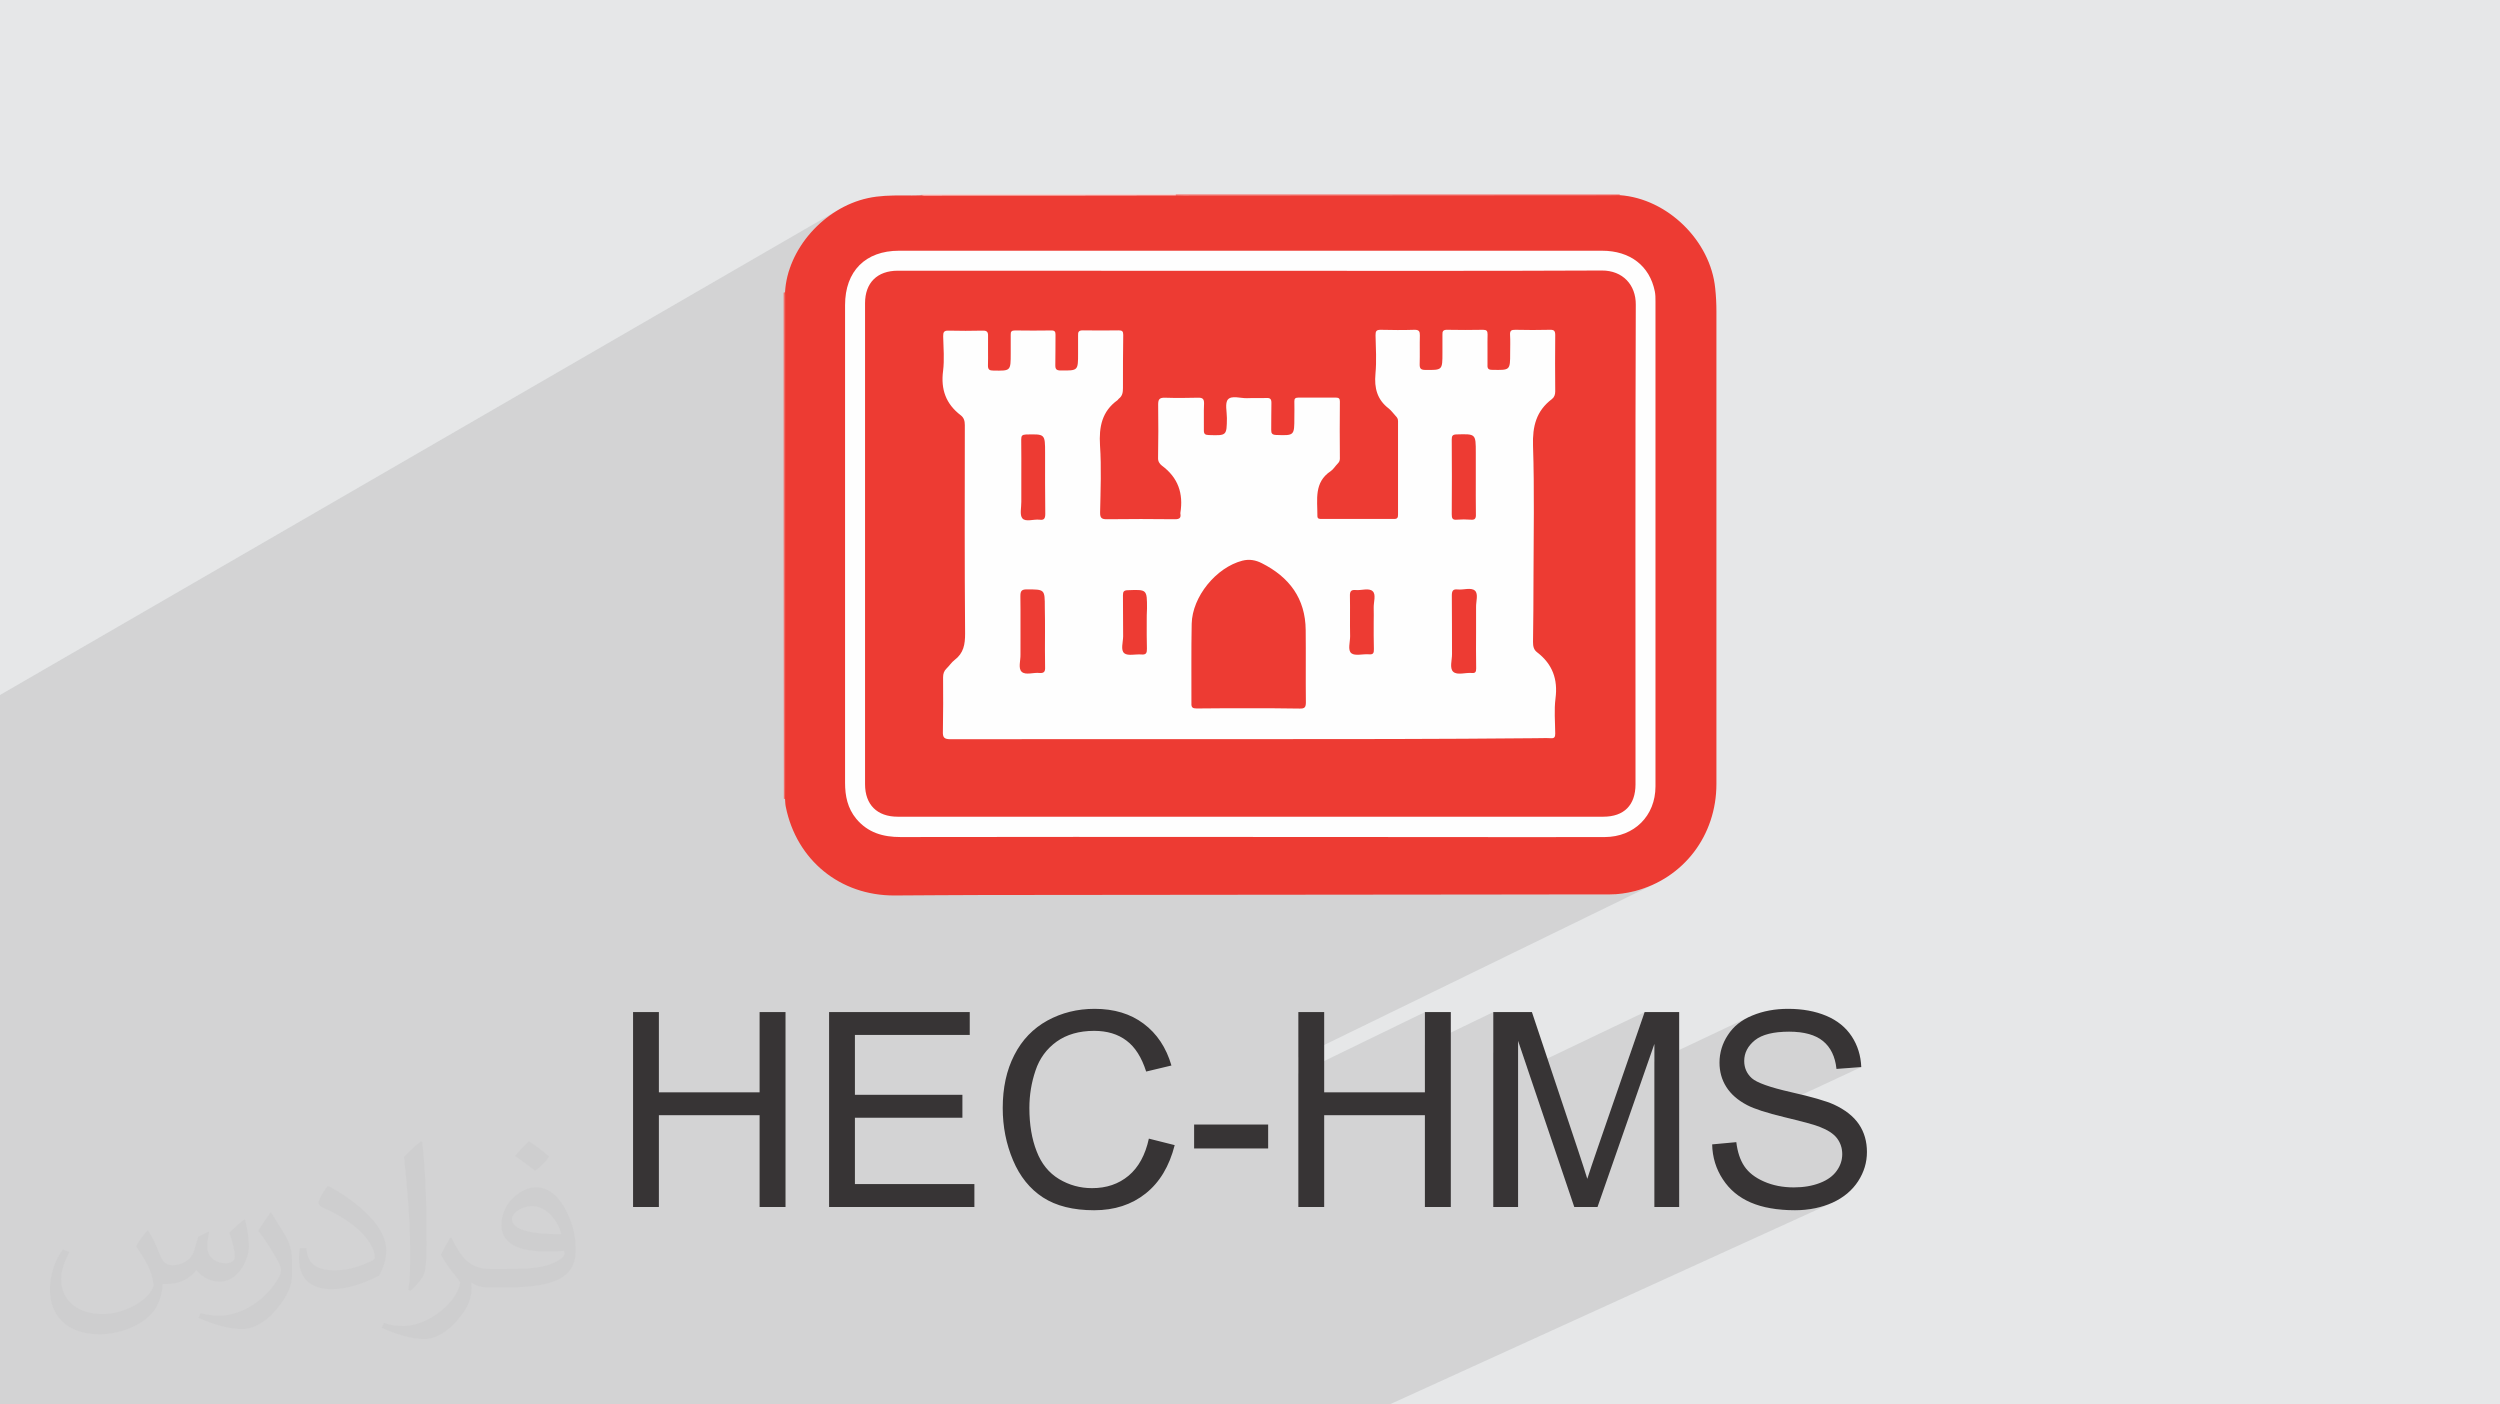 <?xml version="1.0" encoding="UTF-8"?>
<!DOCTYPE svg PUBLIC "-//W3C//DTD SVG 1.1//EN" "http://www.w3.org/Graphics/SVG/1.1/DTD/svg11.dtd">
<!-- Creator: CorelDRAW 2020 (64-Bit) -->
<svg xmlns="http://www.w3.org/2000/svg" xml:space="preserve" width="94.192mm" height="52.917mm" version="1.1" style="shape-rendering:geometricPrecision; text-rendering:geometricPrecision; image-rendering:optimizeQuality; fill-rule:evenodd; clip-rule:evenodd"
viewBox="0 0 9404.92 5283.66"
 xmlns:xlink="http://www.w3.org/1999/xlink"
 xmlns:xodm="http://www.corel.com/coreldraw/odm/2003">
 <defs>
  <style type="text/css">
   <![CDATA[
    .fil0 {fill:#E6E7E8}
    .fil7 {fill:#ED3B33}
    .fil9 {fill:#ED3C34}
    .fil4 {fill:#F16C66}
    .fil5 {fill:#F48A86}
    .fil6 {fill:#FACECC}
    .fil8 {fill:#FEFEFE}
    .fil3 {fill:#373435;fill-rule:nonzero}
    .fil2 {fill:#373435;fill-opacity:0.031}
    .fil1 {fill:#2B2A29;fill-opacity:0.102}
   ]]>
  </style>
 </defs>
 <g id="Layer_x0020_1">
  <polygon class="fil0" points="-0,0 9404.92,0 9404.92,5283.66 -0,5283.66 "/>
  <polygon class="fil1" points="1532.14,5283.66 1520.72,5283.66 1476.78,5283.66 1457.29,5283.66 1446.2,5283.66 1363.11,5283.66 1293.34,5283.66 1232.15,5283.66 1182.55,5283.66 1061.5,5283.66 1055.94,5283.66 1055.48,5283.66 997.13,5283.66 903.29,5283.66 883.31,5283.66 860.03,5283.66 837.3,5283.66 702.61,5283.66 604.53,5283.66 541.33,5283.66 493.63,5283.66 493.62,5283.66 478.05,5283.66 342.33,5283.66 241.9,5283.66 229,5283.66 165.97,5283.66 159.97,5283.66 158.63,5283.66 88.96,5283.66 -0,5283.66 -0,5275.78 -0,5267.97 -0,5264.24 -0,5193.58 -0,5188.2 -0,5160.38 -0,5131.06 -0,5126.36 -0,5111.41 -0,5098.41 -0,5092.69 -0,5073.65 -0,5058.45 -0,5044.59 -0,5033.51 -0,5007.98 -0,4981.3 -0,4897.59 -0,4883.26 -0,4859.54 -0,4854.94 -0,4843.42 -0,4830.7 -0,4803.91 -0,4731.18 -0,4726.5 -0,4721.17 -0,4718.93 -0,4718.77 -0,4711.76 -0,4691.32 -0,4670.31 -0,4631.15 -0,4610.25 -0,4605.27 -0,4602.85 -0,4597.76 -0,4589.36 -0,4583.63 -0,4578.52 -0,4574.1 -0,4574.07 -0,4572.29 -0,4570.87 -0,4568.41 -0,4555.28 -0,4543.68 -0,4534.79 -0,4507.08 -0,4490.74 -0,4478.82 -0,4457.98 -0,4445.97 -0,4433.51 -0,4424.38 -0,4420.23 -0,4418.25 -0,4396.21 -0,4392.52 -0,4371.51 -0,4366.04 -0,4331.73 -0,4326.82 -0,4306.2 -0,4304.84 -0,4300.11 -0,4297.94 -0,4289.22 -0,4277.06 -0,4270.48 -0,4249.43 -0,4247.76 -0,4247.3 -0,4228.79 -0,4225.81 -0,4209.31 -0,4202.44 -0,4199.82 -0,4198.35 -0,4183.11 -0,4179.23 -0,4166.23 -0,4153.14 -0,4140.51 -0,4137.5 -0,4126.52 -0,4124.26 -0,4110.63 -0,4103.25 -0,4084.66 -0,4083.27 -0,4078.43 -0,4077.53 -0,4063.06 -0,4058.86 -0,4049.83 -0,4048.65 -0,4042.21 -0,4037.11 -0,4016.69 -0,3987.85 -0,3982.91 -0,3956.67 -0,3936.52 -0,3898.54 -0,3898.53 -0,3894.94 -0,3889.49 -0,3872.7 -0,3815.18 -0,3812.56 -0,3784.1 -0,3768.29 -0,3756.66 -0,3628.74 -0,3625.08 -0,3625.07 -0,3606.65 -0,3603.04 -0,3579.38 -0,3576.47 -0,3511.07 -0,3507.03 -0,3500.97 -0,3478.17 -0,3474.21 -0,3451.57 -0,3449.68 -0,3381.23 -0,3377.69 -0,3349.22 -0,3319.18 -0,3261.61 -0,3253.46 -0,3248.25 -0,3234.03 -0,3229.48 -0,3224.56 -0,3219.15 -0,2993.85 -0,2924.12 -0,2878.7 -0,2843.93 -0,2807.29 -0,2795.51 -0,2794.02 -0,2794 -0,2756.74 -0,2731.44 -0,2727.94 -0,2614.54 3161.43,785.05 3147.67,793.11 3134.23,801.71 3121.11,810.81 3108.34,820.42 3095.93,830.49 3083.91,841.02 3072.29,851.98 3061.09,863.35 3050.33,875.12 3040.03,887.25 3030.2,899.73 3020.88,912.54 3012.06,925.66 3003.78,939.06 2996.05,952.73 2988.9,966.65 2982.33,980.79 2976.38,995.12 2971.05,1009.64 2968.25,1018.45 3467.82,730.73 3467.59,731.34 3467.42,731.88 3467.29,732.37 3467.21,732.84 3467.16,733.3 3467.13,733.79 3467.12,734.32 3467.12,734.93 3470.66,738.31 3474.41,740.72 3478.35,742.3 3482.46,743.22 3486.66,743.66 3490.95,743.77 3495.29,743.71 3499.62,743.66 3527.47,743.72 3555.32,743.78 3583.16,743.82 3611,743.86 3638.83,743.89 3666.67,743.92 3694.49,743.94 3722.31,743.96 3750.13,743.97 3777.96,743.97 3805.77,743.97 3833.59,743.97 3861.39,743.96 3889.2,743.95 3917.01,743.94 3944.81,743.92 3972.61,743.91 4000.41,743.89 4028.2,743.87 4056,743.84 4083.8,743.82 4111.59,743.8 4139.38,743.78 4167.17,743.76 4194.96,743.74 4222.75,743.72 4250.53,743.7 4278.32,743.69 4306.11,743.68 4333.89,743.67 4361.68,743.66 4389.46,743.66 4393.84,743.69 4398.25,743.67 4400.22,743.59 4423.02,730.73 4422.61,732.02 4422.42,733.27 4422.47,734.48 4422.75,735.62 4423.26,736.69 4423.99,737.7 4424.96,738.62 4426.16,739.46 4431.96,741.65 4437.8,743.08 4443.68,743.86 4449.57,744.18 4455.46,744.18 4461.35,743.99 4467.19,743.77 4472.99,743.66 4511.62,743.66 4550.26,743.66 4588.89,743.66 4627.53,743.66 4666.18,743.66 4704.82,743.66 4743.46,743.66 4782.1,743.66 4820.74,743.66 4859.39,743.66 4898.03,743.66 4936.69,743.66 4975.33,743.66 5013.98,743.66 5052.63,743.66 5091.27,743.66 5129.92,743.66 5168.58,743.66 5207.22,743.66 5245.87,743.66 5284.51,743.66 5323.16,743.66 5361.8,743.66 5400.44,743.66 5439.09,743.66 5477.73,743.66 5516.37,743.66 5555.01,743.66 5593.64,743.66 5632.28,743.66 5670.91,743.66 5709.55,743.66 5720.26,743.66 5730.98,743.67 5741.71,743.68 5752.43,743.69 5763.16,743.7 5773.9,743.72 5784.63,743.74 5795.38,743.76 5806.12,743.78 5816.87,743.8 5827.62,743.82 5838.37,743.84 5849.12,743.87 5859.89,743.89 5870.64,743.91 5881.41,743.92 5892.17,743.94 5902.94,743.95 5913.71,743.96 5924.48,743.97 5935.25,743.97 5946.03,743.97 5956.8,743.97 5967.58,743.96 5978.35,743.94 5989.13,743.92 5999.91,743.89 6010.69,743.86 6021.46,743.82 6032.25,743.78 6043.02,743.72 6053.8,743.66 6059.09,743.77 6064.41,743.97 6069.72,744.03 6074.95,743.75 6080.06,742.92 6084.97,741.31 5713.59,943.23 5778.89,943.23 5861.56,943.23 5944.22,943.23 6026.89,943.23 6046.3,943.89 6064.93,945.87 6082.75,949.12 6099.73,953.64 6115.82,959.38 6131.01,966.33 6145.25,974.45 6158.51,983.73 6170.76,994.13 6181.97,1005.65 6192.1,1018.23 6201.11,1031.85 6208.98,1046.51 6215.68,1062.14 6221.16,1078.76 6225.4,1096.32 6226.2,1100.82 6226.81,1105.42 6227.24,1110.06 6227.53,1114.76 6227.71,1119.5 6227.8,1124.24 6227.84,1128.98 6227.84,1133.71 6227.84,1190.76 6227.84,1247.8 6227.84,1304.83 6227.84,1361.87 6227.84,1418.9 6227.84,1475.93 6227.84,1532.95 6227.84,1589.97 6227.84,1646.99 6227.84,1704.01 6227.84,1761.02 6227.84,1818.04 6227.84,1875.06 6227.84,1932.07 6227.84,1989.09 6227.84,2046.09 6227.84,2103.11 6227.84,2160.12 6227.84,2217.13 6227.84,2274.16 6227.84,2331.17 6227.84,2388.18 6227.84,2445.21 6227.84,2502.22 6227.84,2559.25 6227.84,2616.27 6227.84,2673.29 6227.84,2730.33 6227.84,2787.36 6227.84,2844.39 6227.84,2901.44 6227.84,2958.48 6226.92,2978.82 6224.2,2998.36 6219.75,3017.04 6213.65,3034.8 6205.96,3051.53 6196.77,3067.2 6186.12,3081.71 6174.1,3095.01 6160.78,3107.02 6146.23,3117.67 6130.52,3126.88 5646.7,3365.22 5659.1,3365.21 5677.92,3365.2 5696.75,3365.18 5715.56,3365.17 5734.38,3365.15 5753.2,3365.14 5772.01,3365.12 5790.82,3365.1 5809.63,3365.09 5828.46,3365.07 5847.27,3365.06 5866.08,3365.04 5884.89,3365.03 5903.69,3365.01 5922.5,3365 5941.32,3364.99 5960.13,3364.98 5978.93,3364.98 5997.74,3364.97 6016.55,3364.96 6035.35,3364.96 6054.16,3364.96 6066.34,3364.75 6078.47,3364.12 6090.57,3363.1 6102.61,3361.68 6114.61,3359.88 6126.56,3357.73 6138.45,3355.22 6150.28,3352.37 6167.33,3347.52 6184.02,3342.03 6200.32,3335.9 6216.24,3329.15 6231.76,3321.8 4884.37,3978.59 4884.37,4038.83 5360.39,3807.42 5360.39,3931.78 5617.64,3807.42 5617.64,3960.57 5710.96,3915.76 5745.63,4018.22 6186.98,3807.42 6130.24,3971.67 6223.7,3927.3 6223.7,3994.24 6577.34,3826.87 6563.55,3834.16 6550.69,3842.2 6538.77,3851 6527.76,3860.55 6517.65,3870.86 6508.46,3881.91 6500.15,3893.73 6492.78,3905.79 6486.39,3918.11 6480.98,3930.69 6476.56,3943.53 6473.12,3956.64 6470.66,3970.01 6470.43,3972.16 6625.06,3899.28 6631.8,3896.39 6638.91,3893.76 6646.39,3891.36 6654.25,3889.22 6662.48,3887.33 6671.08,3885.7 6680.06,3884.31 6689.4,3883.17 6699.12,3882.28 6709.2,3881.65 6719.66,3881.27 6730.48,3881.14 6740.87,3881.28 6750.94,3881.7 6760.68,3882.39 6770.12,3883.36 6779.23,3884.61 6788.01,3886.14 6796.47,3887.93 6804.62,3890.01 6812.43,3892.36 6819.93,3894.98 6827.09,3897.88 6833.93,3901.04 6840.45,3904.49 6846.64,3908.2 6852.51,3912.19 6858.05,3916.44 6868.35,3925.88 6877.52,3936.36 6885.54,3947.89 6892.43,3960.48 6898.19,3974.11 6902.82,3988.79 6906.32,4004.52 6908.72,4021.29 7002.03,4014.3 6639.44,4182.99 6646.47,4185.11 6656.48,4188.03 6666.97,4190.98 6677.92,4193.95 6689.36,4196.95 6701.29,4199.98 6713.7,4203.05 6726.07,4206.01 6737.87,4208.88 6749.12,4211.64 6759.82,4214.32 6769.95,4216.9 6779.53,4219.36 6788.54,4221.74 6797,4224.03 6804.9,4226.2 6812.23,4228.28 6819,4230.27 6825.21,4232.15 6830.85,4233.93 6835.93,4235.63 6840.44,4237.22 6844.4,4238.7 6855.53,4243.26 6865.84,4248.02 6875.32,4253 6884,4258.22 6891.85,4263.7 6898.87,4269.42 6905.08,4275.41 6910.47,4281.69 6915.13,4288.36 6919.17,4295.26 6922.6,4302.4 6925.41,4309.78 6927.58,4317.4 6929.14,4325.28 6930.08,4333.41 6930.39,4341.8 6930.06,4350.23 6929.07,4358.51 6927.43,4366.63 6925.14,4374.58 6922.19,4382.36 6918.58,4389.97 6914.32,4397.43 6909.41,4404.72 6903.95,4411.75 6897.81,4418.41 6890.97,4424.69 6883.45,4430.59 6875.24,4436.09 6866.34,4441.2 6856.76,4445.89 6645.77,4542.44 6651.39,4543.65 6661.66,4545.58 6672.19,4547.29 6682.97,4548.76 6694,4550.02 6705.27,4551.05 6716.79,4551.85 6728.56,4552.42 6740.59,4552.77 6752.85,4552.88 6762.61,4552.77 6772.25,4552.42 6781.75,4551.85 6791.13,4551.05 6800.38,4550.03 6809.5,4548.78 6818.51,4547.32 6827.38,4545.63 6836.13,4543.71 6844.77,4541.57 6853.27,4539.23 6861.66,4536.65 6869.93,4533.87 6878.09,4530.86 6886.12,4527.65 6894.04,4524.21 5227.23,5283.66 5151.57,5283.66 5026.04,5283.66 4990.22,5283.66 4929.64,5283.66 4878.78,5283.66 4734.77,5283.66 4704.76,5283.66 4645.3,5283.66 4614.62,5283.66 4582.89,5283.66 4408.01,5283.66 4385.16,5283.66 4334.74,5283.66 4323.58,5283.66 4273.5,5283.66 4199.64,5283.66 4157.47,5283.66 4151.56,5283.66 4119.34,5283.66 4029.2,5283.66 3948.61,5283.66 3944.37,5283.66 3940.74,5283.66 3874.9,5283.66 3780.72,5283.66 3750.52,5283.66 3736.85,5283.66 3687.75,5283.66 3559.51,5283.66 3499.4,5283.66 3414.74,5283.66 3366.51,5283.66 3320.89,5283.66 3096.19,5283.66 3082.55,5283.66 2912.09,5283.66 2862.19,5283.66 2769.14,5283.66 2722.29,5283.66 2679.71,5283.66 2603.31,5283.66 2564.1,5283.66 2502.76,5283.66 2482.27,5283.66 2469.28,5283.66 2325.39,5283.66 2323.69,5283.66 2321.3,5283.66 2267.23,5283.66 2267.22,5283.66 2206.99,5283.66 2189.8,5283.66 2143.62,5283.66 2125.35,5283.66 1937.91,5283.66 1878.82,5283.66 1814.43,5283.66 1768.29,5283.66 1752.37,5283.66 1615.63,5283.66 1615.59,5283.66 1596.56,5283.66 1574.03,5283.66 1562.64,5283.66 "/>
  <path class="fil2" d="M557.14 4629.28c17.95,27.21 29.6,53.36 40.96,82.43 8.45,16.91 12.93,48.09 52.57,48.09 11.61,0 28.28,-3.42 43.06,-11.61 16.63,-8.73 29.32,-21.94 35.94,-42l15.85 -53.36 38.57 -19.02 2.64 2.64c-5.27,20.09 -6.59,39.36 -6.59,54.43 0,44.63 38.57,61.56 69.22,61.56 17.95,0 34.09,-8.73 34.09,-25.11 0,-21.13 -8.98,-57.06 -20.62,-89.29 17.95,-17.95 35.94,-35.94 56.53,-50.47l3.17 1.6c8.98,38.04 14,75.56 14,100.66 0,24.57 -10.83,51.79 -19.81,69.49 -18.49,34.87 -51.25,62.62 -90.87,62.62 -30.1,0 -63.65,-15.07 -86.66,-43.06l-1.32 0c-21.66,26.96 -55.22,51.25 -108.86,51.25l-16.63 0c-2.64,35.41 -10.29,60.49 -21.94,82.95 -31.95,62.34 -126.81,106.47 -216.1,106.47 -124.17,0 -186.51,-71.59 -186.51,-166.96 0,-58.91 19.27,-113.6 48.88,-152.42l24.29 10.04c-18.49,35.41 -30.91,68.68 -30.91,101.45 0,89.29 72.66,131.83 156.4,131.83 77.68,0 173.83,-49.41 191.28,-106.72 -6.59,-62.62 -30.1,-91.93 -66.04,-148.99 10.83,-19.02 24.83,-38.04 42.28,-58.38l3.17 0 0 0 0 0 -0.02 -0.09zm1432.14 -336.04c26.15,16.39 51.79,35.66 76.87,57.85 -14,19.81 -31.45,37.79 -53.11,53.64 -25.11,-20.34 -50.19,-37.79 -75.84,-56.27 17.42,-19.55 34.62,-38.29 52.04,-55.22l0 0 0 0 0 0 0 0 0 0 0.03 0zm13.47 244.11c-42.28,0 -76.87,27.75 -76.87,48.34 0,44.13 84.53,57.85 185.72,57.31 -12.68,-51.79 -57.06,-105.68 -108.86,-105.68l0.01 0.03zm-94.86 236.19c54.96,0 103.04,-1.6 139.74,-10.83 40.96,-10.29 75.56,-30.91 75.56,-45.17 0,-3.7 0,-8.19 -1.32,-11.89 -22.98,2.11 -49.41,2.11 -72.38,2.11 -74.49,0 -131.55,-16.91 -154.02,-58.66 -5.55,-11.61 -9.51,-24.57 -9.51,-39.36 0,-40.43 17.42,-79.79 48.09,-107 25.61,-22.45 53.89,-36.44 82.67,-36.44 52.04,0 93.51,41.75 122.57,107.54 15.85,35.94 26.68,77.4 26.68,129.72 0,34.87 -9.51,64.19 -31.17,85.85 -40.43,39.11 -114.92,53.89 -229.04,53.89l-51.79 0 0 0 -13.47 0c-28.28,0 -48.62,-5.02 -64.72,-17.42l-2.64 0c0.79,6.59 1.32,12.93 1.32,19.02 0,25.61 -8.45,58.38 -25.61,84.53 -50.72,75.3 -105.68,108.04 -153.24,108.04 -48.09,0 -107,-18.49 -160.11,-42.54l9.51 -18.49c17.17,7.13 40.96,11.89 73.7,11.89 85.85,0 198.66,-82.43 212.66,-163 -3.17,-6.59 -8.98,-15.32 -17.17,-24.57 -25.11,-29.85 -40.96,-54.68 -55.75,-80.83 12.68,-25.11 24.29,-45.17 35.13,-63.4l4.49 -0.53c36.72,74.77 69.99,117.55 144.23,117.55l11.61 0 0 0 53.89 0 0 0 0 0 0 0 0 0 0 0 0.09 0.01zm-371.98 79c6.34,-34.34 6.87,-72.91 6.87,-108.86l0 -53.36c0,-99.6 -12.68,-244.36 -22.98,-338.68 17.95,-19.27 43.06,-42 62.87,-57.31l5.81 1.6c13.47,118.62 16.63,256 16.63,383.06 0,33.3 -1.32,65.79 -4.49,89.55 -1.85,30.1 -19.27,52.83 -56.53,87.7l-8.19 -3.7zm-382.8 -157.19c1.85,46.77 24.83,83.49 105.15,83.49 49.93,0 92.19,-12.93 138.96,-35.13 8.45,-3.7 12.93,-8.73 12.93,-12.93 0,-29.32 -22.45,-68.15 -60.23,-103.55 -36.72,-33.3 -85.34,-62.62 -130.76,-82.18 -15.6,-6.59 -20.62,-13.47 -20.62,-20.09 0,-13.47 17.95,-41.75 32.77,-62.09l5.02 -0.53c52.04,27.21 110.17,67.64 153.24,112.53 39.11,41.47 63.4,83.49 63.4,129.19 0,33.81 -10.29,65.51 -26.96,95.11 -57.06,28.79 -117.83,50.72 -178.06,50.72 -73.17,0 -123.1,-34.34 -123.1,-114.92 0,-8.73 0,-22.19 3.17,-39.64l25.11 0 0 0 0 0 0 0 0 0 0 0 -0.02 0zm-132.37 -132.9l45.45 73.45c16.63,27.21 32.23,56.81 32.23,103.55l0 59.7c0,48.34 -30.91,100.13 -80.83,151.38 -39.11,34.62 -73.7,49.41 -105.68,49.41 -47.55,0 -101.98,-14.79 -164.85,-41.75l7.13 -18.49c19.81,5.27 42.79,9.77 71.06,9.77 90.36,-0.53 182.8,-66.57 225.08,-147.15 5.02,-9.26 6.87,-17.95 6.87,-24.04 0,-9.26 -5.02,-19.55 -8.98,-28.79 -22.98,-43.31 -48.62,-82.95 -76.87,-119.68 14.79,-23.25 29.6,-45.7 45.7,-67.9l3.7 0.53 0 0 0 0 0 0 0 0 0 0 -0.02 0.01z"/>
  <g id="_2522867139440">
   <path class="fil3" d="M2381.56 4540.69l0 -733.27 97.15 0 0 301.97 378.87 0 0 -301.97 97.51 0 0 733.27 -97.51 0 0 -345.32 -378.87 0 0 345.32 -97.15 0zm737.45 0l0 -733.27 529.15 0 0 85.98 -432 0 0 225.08 404.38 0 0 86.33 -404.38 0 0 249.54 449.46 0 0 86.33 -546.63 0 0.02 0.01zm1202.99 -257.23l97.15 24.46c-20.27,79.69 -56.61,140.16 -109.38,182.09 -52.77,41.94 -117.09,62.91 -193.63,62.91 -78.64,0 -142.94,-16.08 -192.59,-48.23 -49.29,-32.15 -87.02,-78.99 -112.54,-139.8 -25.87,-61.16 -38.8,-126.52 -38.8,-196.42 0,-76.19 14.33,-142.6 43.68,-199.58 29.01,-56.97 70.6,-99.96 124.42,-129.66 53.83,-29.37 112.89,-44.04 177.55,-44.04 73.4,0 134.92,18.52 184.54,55.92 49.98,37.4 84.92,89.83 104.5,157.28l-95.07 22.72c-17.12,-53.47 -41.6,-92.27 -74.1,-116.38 -32.15,-24.47 -72.69,-36.7 -121.64,-36.7 -56.27,0 -103.45,13.64 -141.2,40.55 -37.39,26.9 -64.3,63.25 -79.34,108.7 -15.38,45.44 -23.07,92.27 -23.07,140.86 0,62.22 9.1,116.73 27.27,162.87 17.82,46.83 46.14,81.44 84.22,104.5 38.44,23.07 79.7,34.26 124.08,34.26 54.53,0 99.96,-15.38 137.71,-46.83 37.39,-31.45 62.91,-77.94 76.19,-139.46l0.01 -0.01zm170.22 37.03l0 -90.16 278.55 0 0 90.16 -278.55 0zm392.14 220.2l0 -733.27 97.16 0 0 301.97 378.87 0 0 -301.97 97.51 0 0 733.27 -97.51 0 0 -345.32 -378.87 0 0 345.32 -97.16 0zm733.27 0l0 -733.27 145.4 0 173.35 519.02c16.08,48.23 27.61,84.22 34.96,108.35 8.39,-26.57 21.66,-65.71 39.49,-117.43l176.15 -509.94 130.02 0 0 733.27 -93.31 0 0 -613.38 -213.91 613.38 -87.39 0 -211.44 -624.92 0 624.92 -93.32 0 -0.01 0zm823.42 -235.57l90.87 -8.39c4.54,37.05 14.33,67.11 30.4,90.87 15.74,23.42 40.2,42.65 73.75,57.31 33.21,14.68 70.6,22.03 112.19,22.03 37.05,0 69.9,-5.59 98.21,-16.77 28.32,-10.83 49.29,-26.21 62.92,-45.44 13.97,-19.22 20.98,-40.2 20.98,-62.92 0,-22.72 -6.65,-42.64 -19.92,-60.11 -13.28,-17.12 -35.3,-31.11 -66.07,-42.98 -19.57,-7.69 -63.25,-19.58 -130.7,-35.66 -67.45,-16.44 -114.3,-31.45 -141.21,-45.78 -35.29,-18.52 -61.16,-41.25 -78.29,-68.51 -17.11,-26.91 -25.5,-57.67 -25.5,-91.23 0,-37.39 10.48,-71.99 31.45,-103.8 20.97,-32.5 51.37,-56.97 91.92,-73.39 40.2,-16.77 85.28,-25.16 134.56,-25.16 54.17,0 102.06,8.73 143.64,26.2 41.6,17.48 73.39,43.34 95.77,77.24 22.37,33.9 34.26,72.69 36,115.68l-93.31 6.99c-4.89,-46.14 -21.67,-81.08 -50.67,-104.85 -28.67,-23.42 -71.3,-35.3 -127.57,-35.3 -58.71,0 -101.7,10.82 -128.63,32.15 -26.56,21.66 -40.19,47.53 -40.19,77.93 0,26.21 9.79,47.89 28.66,65 18.88,16.78 67.46,34.26 146.1,52.08 79,17.81 133.17,33.55 162.52,46.83 42.29,19.57 74.09,44.38 94.37,74.45 20.28,30.04 30.05,65 30.05,104.15 0,39.14 -10.83,75.5 -33.21,110.09 -22.37,34.25 -54.18,61.16 -96.11,80.38 -41.94,18.88 -88.77,28.67 -141.2,28.67 -66.06,0 -121.64,-9.79 -166.37,-29.01 -44.73,-19.22 -79.69,-48.23 -105.2,-87.39 -25.5,-38.79 -39.14,-82.48 -40.19,-131.41l-0.03 0.04z"/>
   <path class="fil4" d="M2948.11 1100.85c1.75,-1.05 2.81,-1.05 4.54,-1.05 8.05,6.29 8.05,16.08 8.74,25.17 0.34,8.39 0.34,16.43 0.34,24.81 0,601.85 0,1204.4 0,1806.26 0,17.11 4.89,35.65 -8.39,49.98 -1.4,0 -3.15,-0.35 -4.54,-1.05 -0.7,-634.35 -0.7,-1269.41 -0.7,-1904.11l0.01 -0.02z"/>
   <path class="fil5" d="M6092.96 730.73c0.35,1.74 1.05,2.44 1.05,4.19 -11.19,11.89 -26.21,8.74 -40.2,8.74 -114.99,0.7 -229.98,0 -344.26,0 -412.06,0 -824.48,0 -1236.56,0 -15.38,0 -31.45,2.8 -46.83,-4.2 -3.49,-2.1 -4.54,-5.24 -3.14,-8.73 556.42,0 1113.51,0 1669.93,0z"/>
   <path class="fil6" d="M4423.02 730.73c0,1.74 0,3.15 -0.35,4.54 -9.09,9.43 -21.66,8.39 -33.21,8.39 -296.38,0 -592.75,0.7 -889.84,0 -11.53,0 -23.41,1.75 -32.5,-8.74 0,-1.74 0,-2.44 0.7,-4.19 318.75,0 636.8,0 955.2,0z"/>
   <path class="fil7" d="M3467.82 734.92c2.44,0.34 4.88,1.05 7.34,1.05 315.95,0 631.55,0 947.52,-0.71 9.8,0 19.92,0.71 29.72,0.71 531.6,0 1062.49,-0.71 1594.09,-1.05 15.73,0 31.45,-0.7 47.53,-0.7 178.95,12.93 341.11,171.61 358.59,350.56 3.15,29.01 4.54,58.01 4.54,87.38 0,592.41 0,1184.83 0,1776.89 0,193.97 -123.02,355.09 -306.86,403.33 -31.45,8.04 -63.61,12.58 -96.11,12.58 -200.62,0 -401.23,0.35 -602.21,0.35 -587.51,0.7 -1175.03,1.04 -1761.84,1.74 -108.35,0 -216.35,1.41 -325.04,1.75 -204.82,0.7 -368.38,-132.81 -408.92,-333.43 -2.1,-9.43 -2.1,-19.92 -2.81,-29.37 0,-13.98 0.35,-28.31 0.35,-42.29 0,-617.58 0,-1234.45 0.34,-1852.03 0,-3.84 -0.34,-8.39 -0.7,-12.23 8.39,-162.17 146.45,-318.05 311.41,-354.04 42.98,-9.44 85.98,-10.13 128.96,-10.13 24.46,0.7 48.93,0 74.09,-0.35l0.02 -0.01z"/>
   <path class="fil8" d="M4700.17 3148.61c-437.59,0 -875.17,-0.7 -1312.39,0.34 -66.06,0 -123.02,-16.43 -166.72,-68.85 -32.51,-39.5 -41.95,-85.62 -41.95,-135.26 0,-499.78 0,-999.59 0,-1499.73 0,-98.91 0,-198.52 0,-297.43 0,-127.57 76.54,-204.46 203.06,-204.46 881.46,0 1762.91,0 2644.71,0 105.54,0 179.29,56.97 198.51,153.09 2.45,11.89 2.45,24.82 2.45,37.39 0,608.49 0,1216.28 0,1824.77 0,110.45 -79.69,190.13 -190.83,190.49 -207.6,0.7 -415.21,0 -622.46,0 -238.02,-0.35 -476.73,-0.35 -714.4,-0.35l0.02 -0.01z"/>
   <path class="fil7" d="M4704.02 1018.72c441.07,0 881.46,1.04 1322.18,-1.05 78.64,-0.34 128.27,54.18 127.57,128.63 -2.11,601.5 -1.05,1203 -1.05,1804.15 0,78.63 -43.33,121.98 -121.28,121.98 -884.95,0 -1769.55,0 -2654.15,0 -77.59,0 -123.01,-45.08 -123.01,-122.32 0,-602.9 0,-1206.48 0,-1809.39 0,-76.89 45.78,-122.31 123.01,-122.31 441.77,0.34 884.26,0.34 1326.73,0.34l0 -0.01z"/>
   <path class="fil8" d="M4695.98 2780.58c-373.27,0 -746.2,-0.35 -1119.81,0.34 -25.17,0 -30.05,-6.99 -29.02,-30.4 1.41,-67.45 1.05,-134.92 0.71,-202.36 0,-13.63 3.49,-24.12 12.93,-33.21 10.83,-10.48 18.87,-23.41 30.75,-32.51 33.55,-25.5 39.14,-58.01 39.14,-98.55 -2.11,-261.43 -1.41,-523.21 -1.05,-784.64 0,-15.74 -3.5,-27.97 -15.38,-37.05 -55.92,-42.64 -75.5,-97.51 -66.4,-167.06 5.24,-42.29 1.4,-86.33 0.34,-130.02 -0.34,-15.38 3.15,-22.03 20.62,-21.33 42.29,1.05 84.92,1.05 127.23,0 16.77,-0.7 21.66,4.89 20.97,20.98 -0.7,36.35 0.71,73.4 -0.34,109.74 -0.34,15.74 5.59,19.58 20.62,19.58 65,1.05 65,1.75 65,-65 0,-23.42 0.35,-46.49 0,-69.9 -0.7,-11.89 3.84,-16.08 15.74,-16.08 46.14,0.7 91.57,0.7 137.71,0 12.93,0 15.04,5.58 15.04,16.43 -0.71,37.75 0.34,75.16 -0.71,112.55 -0.34,15.74 3.15,21.67 20.63,21.67 65,0.34 65,1.04 65,-64.66 0,-22.37 0.34,-44.74 0,-67.45 -0.7,-13.28 2.8,-18.88 17.82,-18.88 45.08,1.05 90.16,0.35 135.25,0 12.94,0 16.78,3.84 16.78,16.77 -1.05,66.77 -1.05,133.52 -1.05,200.28 0,15.38 -1.75,29.71 -15.38,39.84 -2.1,1.4 -3.15,4.2 -4.88,5.58 -59.06,42.29 -70.25,101.01 -66.06,169.86 5.58,84.23 2.1,168.12 0.34,252.69 -0.34,20.98 5.94,25.87 26.56,25.51 84.93,-1.04 169.86,-1.04 255.14,0 16.44,0 23.42,-4.54 20.28,-21.32 0,-0.7 0,-1.4 0,-2.45 11.89,-73.05 -8.39,-132.81 -69.54,-177.89 -8.74,-6.99 -15.04,-16.08 -14.34,-29.37 1.05,-66.77 1.41,-133.51 0.35,-199.92 0,-18.52 3.49,-26.56 24.46,-26.21 41.6,1.4 83.53,1.05 125.12,0 17.12,-0.34 23.42,3.84 23.07,22.03 -1.75,33.55 0,66.4 -0.7,99.96 -0.35,13.97 4.2,18.17 18.52,18.51 67.45,2.11 67.45,2.45 68.15,-63.95 0,-24.12 -8.05,-55.93 3.84,-69.91 13.97,-16.08 47.18,-4.19 71.65,-4.88 24.11,-1.05 48.58,0.34 72.34,-0.7 16.08,-1.05 19.92,4.88 19.58,19.92 -1.04,33.55 0,66.4 -0.7,99.96 -0.34,13.63 3.84,18.51 18.17,19.22 68.86,2.44 68.86,2.8 68.86,-66.07 0,-19.92 0.7,-40.19 0,-60.11 -0.35,-10.49 3.84,-14.34 14.67,-14.34 47.53,0.35 95.08,0.35 142.6,0 10.83,0 13.98,4.54 13.98,14.34 -0.71,71.64 -0.71,143.64 0,214.94 0,8.73 -3.15,13.98 -8.74,19.58 -9.09,9.09 -15.38,20.62 -25.51,27.61 -63.95,42.28 -49.98,107.3 -50.32,168.45 0,10.83 6.29,11.53 14.33,11.53 91.57,0 183.5,0 275.06,0 11.53,0 13.98,-5.58 13.98,-15.73 0,-117.44 0,-234.87 0,-352.31 0,-8.73 -3.49,-13.98 -9.09,-19.58 -8.39,-9.09 -16.08,-19.92 -25.51,-27.6 -44.03,-33.56 -55.22,-77.24 -50.32,-130.71 4.54,-48.23 1.4,-96.47 0.34,-145.04 0,-14.68 2.11,-20.63 19.22,-20.63 42.29,1.05 84.92,1.41 127.23,0 17.47,-0.34 20.62,6.65 20.27,21.67 -1.04,36 0.35,71.3 -0.7,107.31 -0.34,15.73 3.15,21.66 20.62,22.02 65.01,0.7 65.01,1.04 65.01,-64.3 0,-22.73 0.34,-45.09 0,-67.81 -0.7,-13.28 2.8,-19.22 17.81,-18.88 45.09,1.05 90.17,0.71 134.92,0 13.27,0 17.11,4.2 17.11,17.12 -1.04,38.44 0.35,76.53 -0.34,114.99 -0.7,13.98 3.5,18.52 17.82,18.52 67.45,1.4 67.45,2.11 67.45,-63.96 0,-22.72 1.04,-45.08 -0.35,-67.45 -1.04,-16.08 4.89,-19.57 19.92,-19.22 43.34,1.05 86.33,1.05 130.02,0 15.04,-0.34 19.92,3.5 19.92,19.58 -1.04,70.95 -0.34,141.56 0,212.51 0,11.88 -3.49,21.66 -12.58,28.66 -58.72,44.39 -73.4,102.4 -70.95,175.81 5.58,167.42 2.1,334.82 1.75,502.59 0,78.29 -0.71,156.22 -1.75,234.86 0,16.08 2.1,29.37 15.74,39.5 57.31,44.03 78.29,101 68.85,173.35 -5.59,43.68 -1.4,88.08 -1.05,132.47 0,13.27 -3.49,18.17 -17.11,17.11 -18.88,-1.04 -38.44,0 -57.32,0 -362.43,3.5 -721.38,3.5 -1080.32,3.5z"/>
   <path class="fil7" d="M4697.03 2664.55c-65,0 -130.02,-0.35 -195.02,0.7 -15.04,0 -20.63,-3.5 -19.92,-19.22 0.34,-99.96 -1.05,-199.92 1.04,-299.53 2.1,-101.71 91.93,-211.81 190.83,-237.31 26.2,-6.65 49.98,-2.11 72.69,9.43 103.45,52.07 164.26,132.47 165.32,251.65 1.04,90.52 -0.35,181.4 0.7,271.92 0,18.52 -4.54,24.12 -23.76,23.42 -63.96,-1.41 -127.93,-1.05 -191.88,-1.05l0.01 -0.01z"/>
   <path class="fil9" d="M3931.27 2375.5c0,45.08 -0.71,90.17 0.34,134.56 0.7,15.38 -3.15,23.07 -20.62,21.66 -22.73,-2.8 -52.43,9.44 -67.45,-4.54 -13.98,-12.93 -3.84,-42.64 -4.54,-64.66 -0.35,-73.05 0.7,-146.44 -0.35,-219.49 0,-18.52 3.5,-25.86 24.12,-25.86 67.81,0.34 67.81,-0.7 67.81,68.51 0.7,30.4 0.7,59.76 0.7,89.82l-0.01 0.01z"/>
   <path class="fil7" d="M3842.14 1795.32c0,-47.53 0.34,-94.72 -0.35,-142.25 0,-13.98 3.84,-17.82 17.82,-18.52 71.99,-1.74 71.99,-2.44 71.99,69.21 0,76.54 -0.34,153.09 0.7,229.28 0,17.47 -4.54,24.82 -22.02,22.02 -22.03,-2.44 -51.73,9.44 -63.96,-4.88 -11.19,-12.59 -3.84,-40.9 -4.2,-62.57 0,-30.75 0,-61.86 0,-92.27l0.02 -0.01z"/>
   <path class="fil7" d="M5551.91 1798.13c0,45.44 -0.34,91.56 0.35,137 0.7,14.68 -3.5,21.67 -19.22,19.92 -17.48,-1.4 -34.96,-1.4 -52.43,0 -16.77,1.75 -19.22,-5.94 -19.22,-20.27 0.7,-94.02 0.7,-188.05 0,-281.7 0,-13.27 3.15,-18.51 18.17,-18.87 72.35,-2.1 72.35,-2.45 72.35,68.85 0,31.81 0,63.6 0,95.08z"/>
   <path class="fil7" d="M5552.97 2374.45c0,46.49 -0.7,93.67 0.34,140.16 0,12.59 -2.8,18.52 -16.43,17.11 -24.12,-2.1 -54.54,9.44 -69.9,-4.54 -14.68,-13.63 -4.2,-44.03 -4.55,-67.1 -0.7,-73.4 0.35,-146.45 -0.7,-219.84 0,-17.12 4.2,-24.82 22.03,-22.73 22.02,2.45 50.67,-8.73 65,4.54 13.63,12.59 3.5,40.9 4.2,62.57 0.34,30.05 0,60.12 0,89.82l0.01 0z"/>
   <path class="fil7" d="M4313.98 2340.55c0,33.56 -0.35,66.41 0.7,99.96 0.34,15.74 -3.15,23.07 -19.92,21.67 -22.03,-2.1 -51.73,6.29 -65.01,-4.54 -15.03,-11.89 -4.54,-41.95 -4.54,-63.96 -0.7,-51.37 0,-103.1 -0.7,-154.49 0,-13.63 3.5,-18.52 18.17,-18.87 72.35,-2.81 72.35,-3.15 72.35,68.5 -1.04,16.78 -1.04,34.26 -1.04,51.73l-0.01 0.01z"/>
   <path class="fil7" d="M5167.82 2341.59c0,33.55 -0.34,66.41 0.7,99.96 0.35,14.68 -2.1,21.67 -18.87,19.92 -22.73,-1.75 -51.73,6.99 -65.7,-3.84 -15.04,-11.89 -4.55,-41.95 -4.89,-63.96 -1.05,-51.03 0.34,-101.36 -0.7,-152.39 -0.35,-15.73 3.84,-23.07 20.62,-21.66 22.02,2.44 50.67,-9.09 65,4.54 13.64,12.59 3.15,40.9 3.84,62.56 0.7,18.52 0,36.35 0,54.88z"/>
  </g>
 </g>
</svg>
